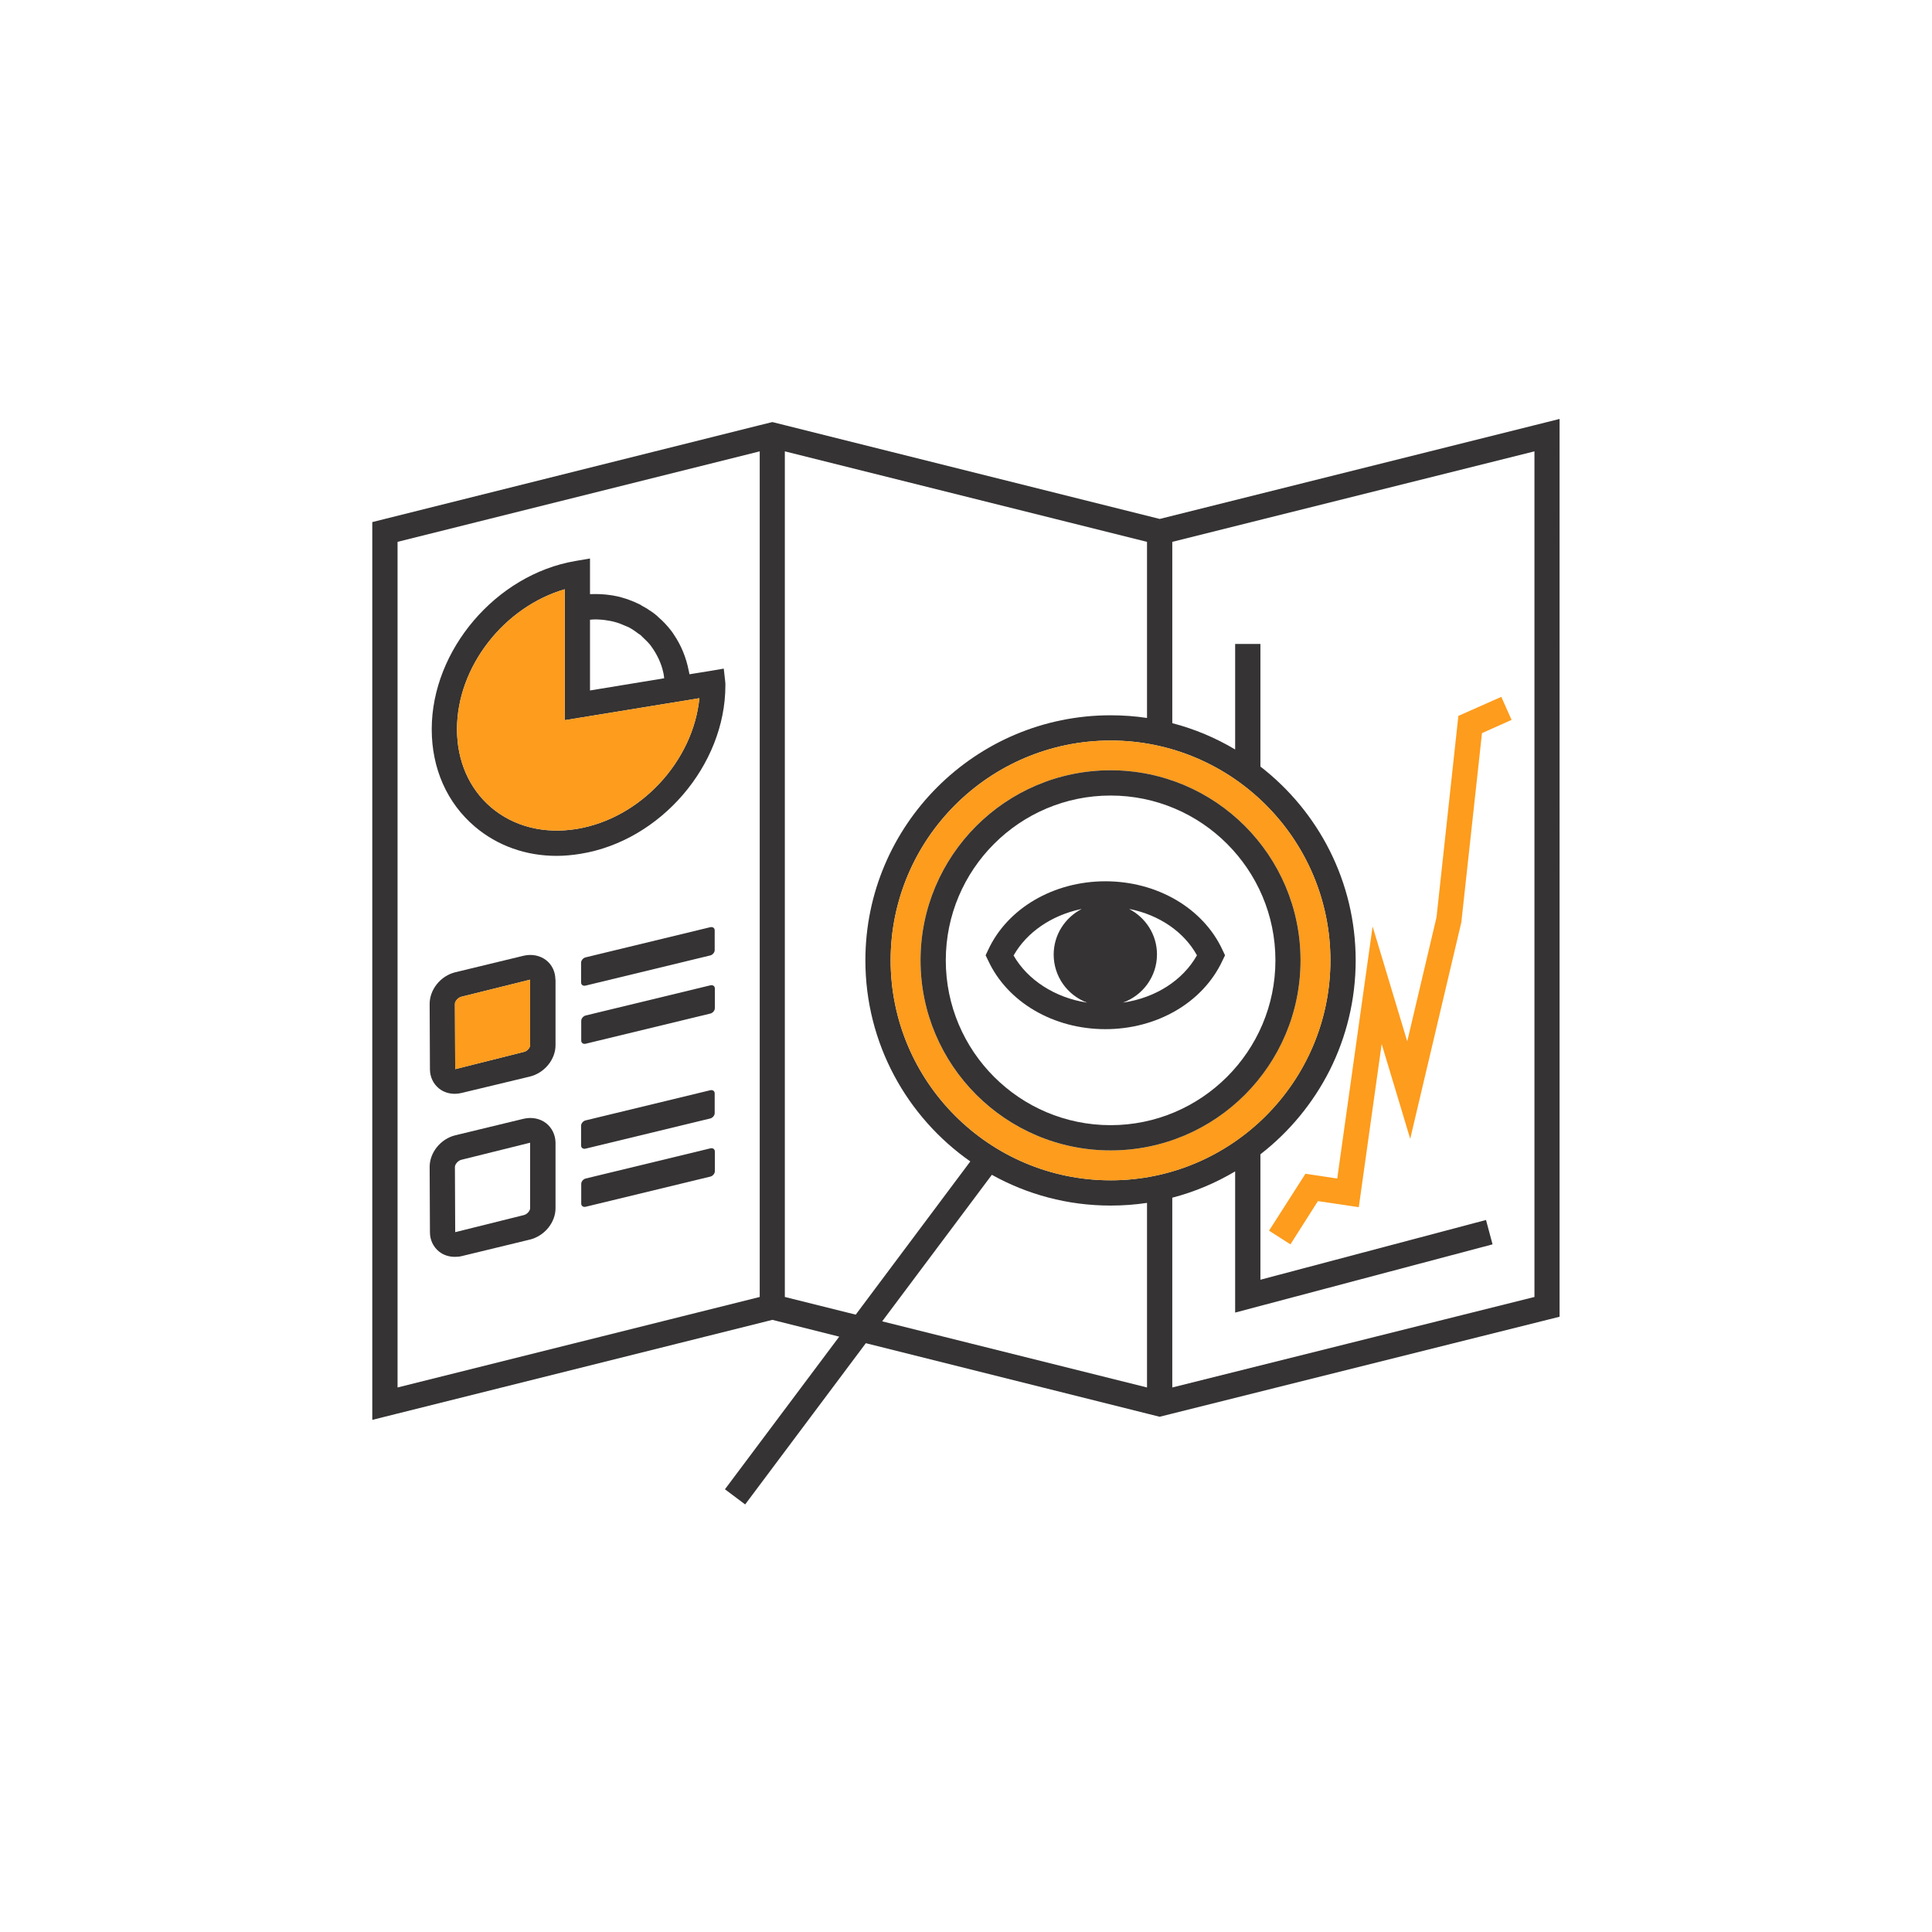 <?xml version="1.0" encoding="UTF-8"?>
<svg id="a" data-name="Design" xmlns="http://www.w3.org/2000/svg" viewBox="0 0 130 130">
  <defs>
    <style>
      .b {
        fill: #353333;
      }

      .c {
        fill: #fd9c1d;
      }
    </style>
  </defs>
  <path class="b" d="M78.04,34.92l-25.23-6.31-.84-.21-.85.21-26.07,6.52v60.41l26.92-6.73,4.5,1.13-7.69,10.27,1.36,1.02,8.12-10.85,18.93,4.74.84.21h0l.84-.21,26.07-6.52V28.19l-26.91,6.73ZM51.12,87.27l-24.37,6.09v-56.9l24.37-6.09v56.9ZM57.58,88.46l-4.77-1.19V30.37l24.37,6.09v11.85c-.8-.12-1.62-.18-2.45-.18-9.1,0-16.5,7.4-16.5,16.49,0,5.59,2.8,10.55,7.06,13.53l-7.71,10.31ZM77.18,93.36l-17.82-4.45,7.38-9.86c2.37,1.32,5.09,2.07,7.99,2.07.83,0,1.65-.06,2.45-.18v12.42ZM74.73,79.42c-8.16,0-14.8-6.64-14.8-14.8s6.64-14.79,14.8-14.79,14.79,6.64,14.79,14.79-6.64,14.8-14.79,14.8ZM103.25,87.27l-24.37,6.09v-12.77c1.5-.39,2.92-.99,4.23-1.77v9.5l17.32-4.59-.44-1.64-15.18,4.02v-8.44c1.95-1.51,3.55-3.45,4.67-5.67,1.11-2.22,1.74-4.73,1.74-7.38,0-5.3-2.51-10.02-6.41-13.04v-8.25h-1.7v7.1c-1.31-.78-2.73-1.38-4.23-1.77v-12.2l24.37-6.09v56.9Z"/>
  <path class="c" d="M74.73,49.83c-8.16,0-14.8,6.64-14.8,14.79s6.64,14.8,14.8,14.8,14.79-6.64,14.79-14.8-6.64-14.79-14.79-14.79ZM74.73,77.41c-7.06,0-12.79-5.73-12.79-12.79s5.73-12.79,12.79-12.79,12.78,5.74,12.78,12.79-5.73,12.79-12.78,12.79Z"/>
  <path class="b" d="M48.8,45.88l-.1-.89-.88.15-1.43.23c-.01-.09-.03-.17-.05-.25-.17-.88-.51-1.7-.99-2.41-.04-.06-.08-.12-.12-.18-.01-.01-.02-.03-.03-.04-.27-.36-.58-.69-.93-.99-.02-.02-.04-.05-.07-.07-.14-.12-.29-.23-.44-.33-.01-.01-.02-.01-.04-.02-.16-.12-.34-.22-.51-.31-.05-.03-.09-.06-.14-.09-.25-.12-.5-.23-.75-.32-.07-.03-.13-.05-.2-.07-.14-.04-.27-.08-.4-.12-.13-.03-.25-.06-.38-.08-.05-.01-.1-.02-.15-.03-.03,0-.05,0-.08-.01-.46-.07-.93-.09-1.41-.07v-2.4l-.99.17c-5.33.91-9.66,5.99-9.66,11.32,0,2.64,1.03,4.96,2.9,6.55,1.52,1.29,3.43,1.97,5.5,1.97.53,0,1.07-.05,1.62-.14,5.37-.87,9.74-5.95,9.74-11.33,0-.08,0-.16-.01-.24ZM39.7,41.7c.11-.01.21-.02.31-.02.12,0,.23,0,.35.01.24.01.47.05.7.09.1.02.2.04.3.07.24.06.47.15.69.25.08.04.16.06.24.1.23.12.45.27.67.44.05.03.1.06.15.1s.08.09.13.13c.19.18.38.36.54.56.02.03.04.06.06.09.17.23.31.47.44.73,0,.03.03.05.04.08.01.02.02.05.03.07.12.27.22.55.28.85.02.05.02.1.03.15.02.08.02.16.03.24l-4.99.82v-4.76ZM38.79,55.78c-2.18.35-4.22-.16-5.74-1.45-1.48-1.26-2.3-3.13-2.3-5.26,0-4.21,3.17-8.23,7.25-9.42v8.81l6.8-1.11,1.42-.23.84-.14c-.42,4.25-3.97,8.1-8.27,8.8Z"/>
  <path class="c" d="M47.06,46.98c-.42,4.25-3.97,8.1-8.27,8.8-2.18.35-4.22-.16-5.74-1.45-1.48-1.26-2.3-3.13-2.3-5.26,0-4.21,3.17-8.23,7.25-9.42v8.81l6.8-1.11,1.42-.23.84-.14Z"/>
  <path class="b" d="M74.73,51.83c-7.06,0-12.79,5.74-12.79,12.79s5.73,12.79,12.79,12.79,12.78-5.73,12.78-12.79-5.73-12.79-12.78-12.79ZM74.73,75.71c-6.12,0-11.09-4.97-11.09-11.09s4.97-11.09,11.09-11.09,11.09,4.98,11.09,11.09-4.98,11.09-11.09,11.09Z"/>
  <path class="b" d="M37.37,65.91c0-.52-.23-1-.62-1.3-.41-.32-.97-.43-1.52-.3l-4.59,1.11c-.99.24-1.73,1.16-1.73,2.13l.02,4.4c0,.52.23.99.62,1.3.29.23.66.35,1.05.35.15,0,.31-.02.47-.06l4.58-1.1c.99-.24,1.74-1.16,1.73-2.13v-4.4ZM35.25,70.78l-4.62,1.16-.02-4.4c0-.16.2-.41.43-.47l4.63-1.15v4.39c.01.17-.18.42-.42.47Z"/>
  <path class="c" d="M35.68,70.31c0,.17-.19.42-.43.47l-4.62,1.16-.02-4.4c0-.16.2-.41.43-.47l4.63-1.15v4.39Z"/>
  <path class="b" d="M39.4,66.32l8.39-2.03c.16-.04.3-.2.3-.36v-1.33c0-.16-.14-.25-.3-.21l-8.39,2.03c-.16.04-.3.2-.3.36v1.33c0,.16.14.25.3.21Z"/>
  <path class="b" d="M47.8,66.3l-8.39,2.03c-.16.04-.3.2-.3.36v1.33c0,.16.14.25.3.21l8.39-2.03c.16-.04.3-.2.3-.36v-1.33c0-.16-.14-.25-.3-.21Z"/>
  <path class="b" d="M36.75,75.58c-.41-.32-.97-.43-1.52-.3l-4.59,1.11c-.99.24-1.73,1.16-1.73,2.13l.02,4.4c0,.52.23.99.62,1.3.29.23.66.35,1.05.35.15,0,.31-.01.47-.05l4.58-1.11c.99-.24,1.74-1.16,1.73-2.13v-4.4c-.01-.52-.24-.99-.63-1.3ZM35.25,81.76l-4.62,1.15-.02-4.39c0-.17.2-.42.43-.48l4.63-1.15v4.4c.01.16-.18.41-.42.47Z"/>
  <path class="b" d="M39.4,77.29l8.39-2.03c.16-.04.3-.2.3-.36v-1.33c0-.16-.14-.25-.3-.21l-8.39,2.03c-.16.04-.3.2-.3.36v1.33c0,.16.14.25.3.21Z"/>
  <path class="b" d="M47.8,77.27l-8.39,2.03c-.16.04-.3.2-.3.36v1.33c0,.16.14.25.3.21l8.39-2.03c.16-.04.3-.2.3-.36v-1.33c0-.16-.14-.25-.3-.21Z"/>
  <path class="b" d="M66.49,63.92l-.17.36.17.35c1.3,2.81,4.4,4.62,7.89,4.62s6.58-1.81,7.88-4.62l.17-.35-.17-.36c-1.3-2.81-4.4-4.62-7.88-4.62s-6.59,1.81-7.89,4.62ZM68.21,64.28c.88-1.55,2.54-2.68,4.49-3.1h.01s0-.01,0-.01c.02,0,.04,0,.06,0-1.1.58-1.87,1.72-1.87,3.06,0,1.48.93,2.74,2.24,3.23h-.02c-2.13-.33-3.98-1.52-4.92-3.17ZM76.03,61.17c1.97.4,3.63,1.52,4.51,3.11-.95,1.69-2.79,2.86-4.95,3.18h-.01s-.01,0-.01,0c1.33-.49,2.28-1.75,2.28-3.24,0-1.33-.76-2.47-1.86-3.05.01,0,.03,0,.04,0h.01Z"/>
  <polygon class="c" points="101.71 48.44 99.72 49.33 98.33 62.06 94.89 76.63 92.97 70.25 91.43 81.23 88.68 80.82 86.83 83.73 85.39 82.81 87.84 78.98 89.98 79.3 92.36 62.34 94.69 70.07 96.66 61.72 98.13 48.17 101.02 46.89 101.71 48.44"/>
</svg>